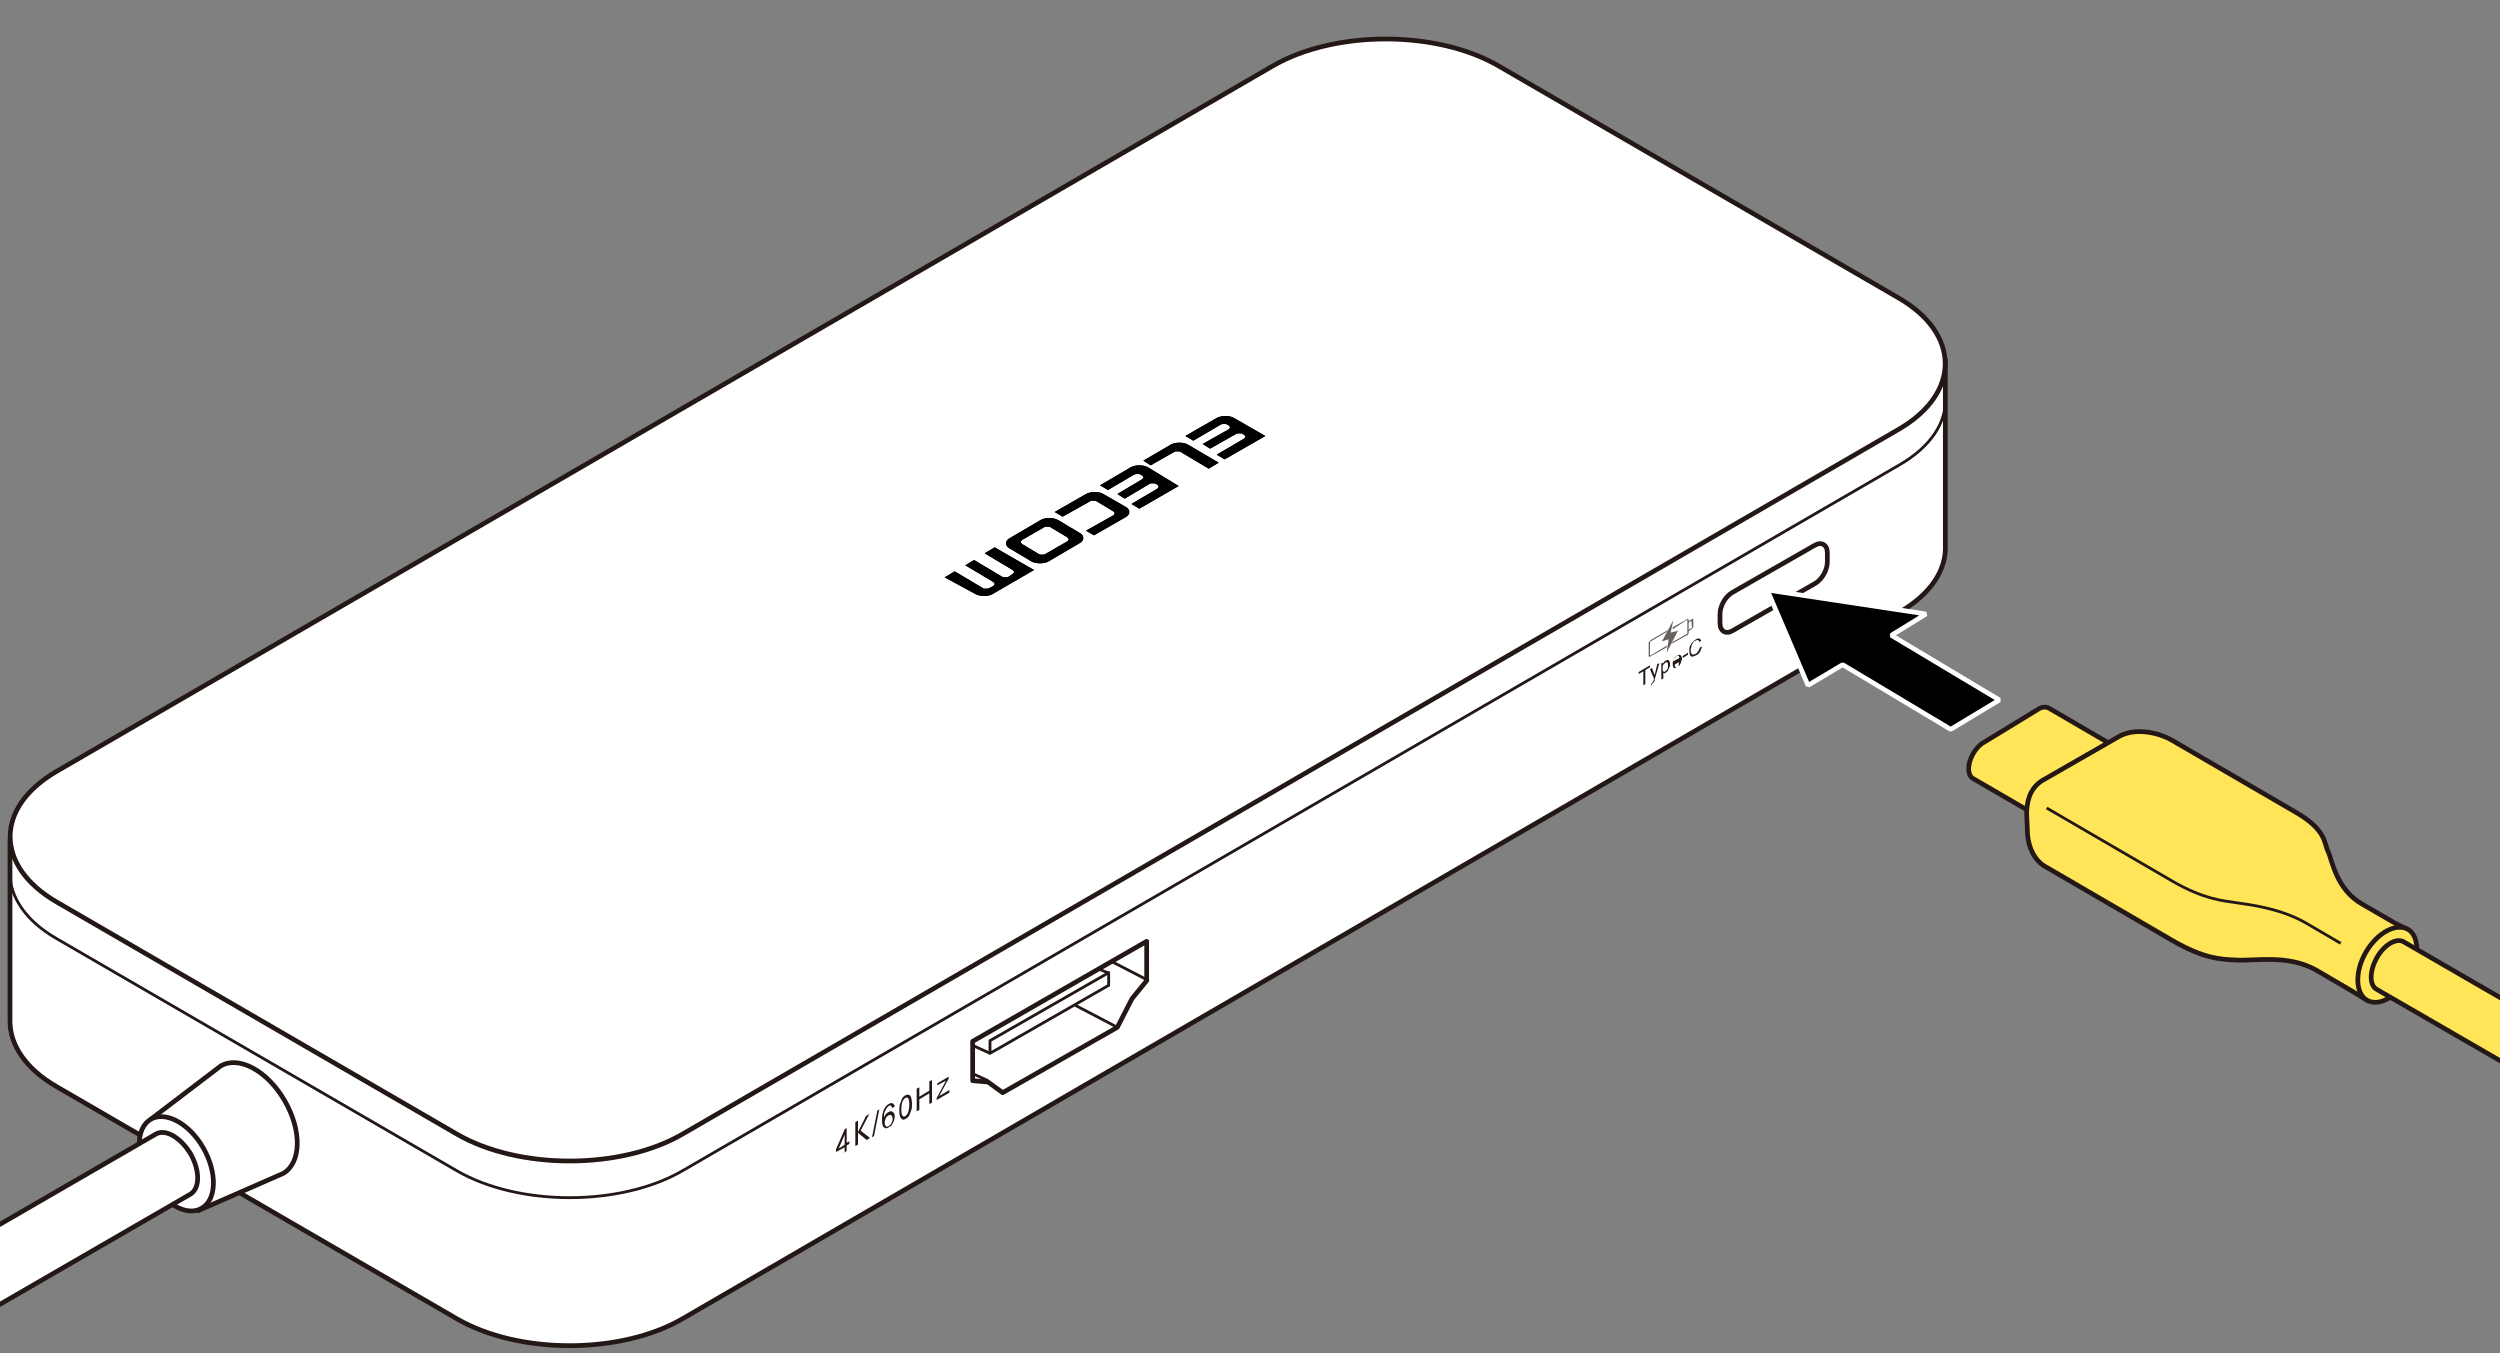 <?xml version="1.0" encoding="utf-8"?>
<!-- Generator: Adobe Illustrator 28.0.0, SVG Export Plug-In . SVG Version: 6.00 Build 0)  -->
<svg version="1.1" xmlns="http://www.w3.org/2000/svg" xmlns:xlink="http://www.w3.org/1999/xlink" x="0px" y="0px"
	 viewBox="0 0 375 203" enable-background="new 0 0 375 203" xml:space="preserve">
<rect x="0" y="0" width="375" height="203" fill="#808080" stroke="none"/>
<g id="レイヤー_1">
	<g>
		<path fill="#FFFFFF" stroke="#231815" stroke-width="0.709" stroke-miterlimit="10" d="M291.8,53.8v27.9c0.2,3.7-2.1,7.4-7,10.2
			L102.4,197.8c-9.3,5.4-24.6,5.4-33.9,0L8.5,163c-4.7-2.7-7-6.3-7-9.8v-27.3"/>
		<path fill="none" stroke="#231815" stroke-width="0.425" stroke-miterlimit="10" d="M291.8,59.6c0.2,3.7-2.1,7.4-7,10.2
			L102.4,175.6c-9.3,5.4-24.6,5.4-33.9,0l-60-34.8c-4.7-2.7-7-6.3-7-9.8"/>
		<path fill="#FFFFFF" stroke="#231815" stroke-width="0.709" stroke-miterlimit="10" d="M8.5,115.7L190.9,9.9
			c9.3-5.4,24.6-5.4,33.9,0l60,34.8c9.3,5.4,9.3,14.3,0,19.7L102.4,170.1c-9.3,5.4-24.6,5.4-33.9,0l-60-34.8
			C-0.8,129.9-0.8,121.1,8.5,115.7z"/>
		<g>
			<path d="M156,84.5c0.5,0,1-0.1,1.3-0.3l4.6-2.7c0.4-0.2,0.6-0.5,0.6-0.8c0-0.3-0.2-0.6-0.6-0.8l-3.2-1.9
				c-0.4-0.2-0.8-0.3-1.3-0.3c-0.5,0-1,0.1-1.3,0.3l-4.6,2.7c-0.4,0.2-0.6,0.5-0.6,0.8c0,0.3,0.2,0.6,0.6,0.8l3.2,1.9
				C155,84.4,155.5,84.5,156,84.5 M153.3,81.6c-0.1-0.1-0.2-0.2-0.2-0.3c0-0.1,0.1-0.2,0.2-0.3l3.3-1.9c0.1-0.1,0.3-0.1,0.5-0.1
				c0.2,0,0.4,0,0.5,0.1l2.5,1.5c0.1,0.1,0.2,0.2,0.2,0.3c0,0.1-0.1,0.2-0.2,0.3l-3.3,1.9c-0.1,0.1-0.3,0.1-0.5,0.1
				c-0.2,0-0.3,0-0.5-0.1L153.3,81.6z"/>
			<path d="M156,84.5c0.5,0,1-0.1,1.3-0.3l4.6-2.7c0.4-0.2,0.6-0.5,0.6-0.8c0-0.3-0.2-0.6-0.6-0.8l-3.2-1.9
				c-0.4-0.2-0.8-0.3-1.3-0.3c-0.5,0-1,0.1-1.3,0.3l-4.6,2.7c-0.4,0.2-0.6,0.5-0.6,0.8c0,0.3,0.2,0.6,0.6,0.8l3.2,1.9
				C155,84.4,155.5,84.5,156,84.5z M153.3,81.6c-0.1-0.1-0.2-0.2-0.2-0.3c0-0.1,0.1-0.2,0.2-0.3l3.3-1.9c0.1-0.1,0.3-0.1,0.5-0.1
				c0.2,0,0.4,0,0.5,0.1l2.5,1.5c0.1,0.1,0.2,0.2,0.2,0.3c0,0.1-0.1,0.2-0.2,0.3l-3.3,1.9c-0.1,0.1-0.3,0.1-0.5,0.1
				c-0.2,0-0.3,0-0.5-0.1L153.3,81.6z"/>
			<path d="M146.3,89.1c0.4,0.2,0.8,0.3,1.3,0.3c0.5,0,1-0.1,1.3-0.3l6.2-3.6l-5.9-3.4l-1.5,0.9l4.2,2.5c0.1,0.1,0.2,0.2,0.2,0.3
				c0,0.1-0.1,0.2-0.2,0.3l-0.6,0.4c-0.1,0.1-0.3,0.1-0.5,0.1c-0.2,0-0.3,0-0.5-0.1l-4.2-2.5l-1.3,0.8l4.2,2.5
				c0.1,0.1,0.2,0.2,0.2,0.3c0,0.1-0.1,0.2-0.2,0.3l-0.6,0.3c-0.1,0.1-0.3,0.1-0.5,0.1c-0.2,0-0.4,0-0.5-0.1l-4.2-2.5l-1.5,0.9
				L146.3,89.1z"/>
			<path d="M146.3,89.1c0.4,0.2,0.8,0.3,1.3,0.3c0.5,0,1-0.1,1.3-0.3l6.2-3.6l-5.9-3.4l-1.5,0.9l4.2,2.5c0.1,0.1,0.2,0.2,0.2,0.3
				c0,0.1-0.1,0.2-0.2,0.3l-0.6,0.4c-0.1,0.1-0.3,0.1-0.5,0.1c-0.2,0-0.3,0-0.5-0.1l-4.2-2.5l-1.3,0.8l4.2,2.5
				c0.1,0.1,0.2,0.2,0.2,0.3c0,0.1-0.1,0.2-0.2,0.3l-0.6,0.3c-0.1,0.1-0.3,0.1-0.5,0.1c-0.2,0-0.4,0-0.5-0.1l-4.2-2.5l-1.5,0.9
				L146.3,89.1z"/>
			<path d="M168.8,76c0.4,0.2,0.6,0.5,0.6,0.8c0,0.3-0.2,0.6-0.6,0.8l-4.7,2.7l-1.2-0.7l4.1-2.3c0.1-0.1,0.2-0.2,0.2-0.3
				c0-0.1-0.1-0.2-0.2-0.3l-2.5-1.5c-0.1-0.1-0.3-0.1-0.5-0.1c-0.2,0-0.4,0-0.5,0.1l-4.1,2.3l-1.2-0.7l4.7-2.7
				c0.4-0.2,0.8-0.3,1.3-0.3c0.5,0,1,0.1,1.3,0.3L168.8,76z"/>
			<path d="M168.8,76c0.4,0.2,0.6,0.5,0.6,0.8c0,0.3-0.2,0.6-0.6,0.8l-4.7,2.7l-1.2-0.7l4.1-2.3c0.1-0.1,0.2-0.2,0.2-0.3
				c0-0.1-0.1-0.2-0.2-0.3l-2.5-1.5c-0.1-0.1-0.3-0.1-0.5-0.1c-0.2,0-0.4,0-0.5,0.1l-4.1,2.3l-1.2-0.7l4.7-2.7
				c0.4-0.2,0.8-0.3,1.3-0.3c0.5,0,1,0.1,1.3,0.3L168.8,76z"/>
			<path d="M171.5,69.1l4.1-2.4c0.4-0.2,0.8-0.3,1.3-0.3c0.5,0,1,0.1,1.3,0.3l4.6,2.7l-1.5,0.9l-4.2-2.5c-0.1-0.1-0.3-0.1-0.5-0.1
				c-0.2,0-0.3,0-0.5,0.1l-3.5,2L171.5,69.1z"/>
			<path d="M171.5,69.1l4.1-2.4c0.4-0.2,0.8-0.3,1.3-0.3c0.5,0,1,0.1,1.3,0.3l4.6,2.7l-1.5,0.9l-4.2-2.5c-0.1-0.1-0.3-0.1-0.5-0.1
				c-0.2,0-0.3,0-0.5,0.1l-3.5,2L171.5,69.1z"/>
			<path d="M189.8,65.4l-6.1,3.5l-1.2-0.7l4.1-2.4c0.1-0.1,0.2-0.2,0.2-0.3c0-0.1-0.1-0.2-0.2-0.3l-0.2-0.1
				c-0.1-0.1-0.3-0.1-0.5-0.1c-0.2,0-0.4,0-0.5,0.1l-3.9,2.2l-1.1-0.7l3.9-2.2c0.1-0.1,0.2-0.2,0.2-0.3c0-0.1-0.1-0.2-0.2-0.3
				l-0.2-0.1c-0.1-0.1-0.3-0.1-0.5-0.1c-0.2,0-0.4,0-0.5,0.1l-4.1,2.4l-1.2-0.7l4.7-2.7c0.4-0.2,0.8-0.3,1.3-0.3
				c0.5,0,1,0.1,1.3,0.3L189.8,65.4z"/>
			<path d="M189.8,65.4l-6.1,3.5l-1.2-0.7l4.1-2.4c0.1-0.1,0.2-0.2,0.2-0.3c0-0.1-0.1-0.2-0.2-0.3l-0.2-0.1
				c-0.1-0.1-0.3-0.1-0.5-0.1c-0.2,0-0.4,0-0.5,0.1l-3.9,2.2l-1.1-0.7l3.9-2.2c0.1-0.1,0.2-0.2,0.2-0.3c0-0.1-0.1-0.2-0.2-0.3
				l-0.2-0.1c-0.1-0.1-0.3-0.1-0.5-0.1c-0.2,0-0.4,0-0.5,0.1l-4.1,2.4l-1.2-0.7l4.7-2.7c0.4-0.2,0.8-0.3,1.3-0.3
				c0.5,0,1,0.1,1.3,0.3L189.8,65.4z"/>
			<path d="M176.8,72.9l-5.9,3.4l-1.2-0.7l3.9-2.3c0.1-0.1,0.2-0.2,0.2-0.3c0-0.1-0.1-0.2-0.2-0.3l-0.2-0.1
				c-0.1-0.1-0.3-0.1-0.5-0.1c-0.2,0-0.4,0-0.5,0.1l-3.7,2.2l-1.1-0.7l3.7-2.2c0.1-0.1,0.2-0.2,0.2-0.3c0-0.1-0.1-0.2-0.2-0.3
				l-0.2-0.1c-0.1-0.1-0.3-0.1-0.5-0.1c-0.2,0-0.3,0-0.5,0.1l-3.9,2.3l-1.2-0.7l4.6-2.7c0.4-0.2,0.8-0.3,1.3-0.3
				c0.5,0,1,0.1,1.3,0.3L176.8,72.9z"/>
			<path d="M176.8,72.9l-5.9,3.4l-1.2-0.7l3.9-2.3c0.1-0.1,0.2-0.2,0.2-0.3c0-0.1-0.1-0.2-0.2-0.3l-0.2-0.1
				c-0.1-0.1-0.3-0.1-0.5-0.1c-0.2,0-0.4,0-0.5,0.1l-3.7,2.2l-1.1-0.7l3.7-2.2c0.1-0.1,0.2-0.2,0.2-0.3c0-0.1-0.1-0.2-0.2-0.3
				l-0.2-0.1c-0.1-0.1-0.3-0.1-0.5-0.1c-0.2,0-0.3,0-0.5,0.1l-3.9,2.3l-1.2-0.7l4.6-2.7c0.4-0.2,0.8-0.3,1.3-0.3
				c0.5,0,1,0.1,1.3,0.3L176.8,72.9z"/>
		</g>
		<path fill="none" stroke="#231815" stroke-width="0.709" d="M274.1,84.3c0,1.2-0.8,2.6-1.8,3.2l-12.4,7.1c-1,0.6-1.9,0.1-1.9-1.1
			l0-1.4c0-1.2,0.8-2.6,1.8-3.2l12.4-7.1c1-0.6,1.9-0.1,1.9,1.1L274.1,84.3z"/>
		<path fill="#231815" d="M140.5,165l0-0.3l1.4-2.6c-0.2,0.1-0.3,0.2-0.4,0.2l-0.9,0.5l0-0.3l1.7-1l0,0.3l-1.2,2.2l-0.2,0.4
			c0.2-0.1,0.3-0.2,0.5-0.3l1-0.6l0,0.4L140.5,165z M137.5,166.7l0-3.4l0.4-0.2l0,1.4l1.5-0.9l0-1.4l0.4-0.2l0,3.4l-0.4,0.2l0-1.6
			l-1.5,0.9l0,1.6L137.5,166.7z M135.2,166.4c0,0.6,0.1,0.9,0.2,1c0.1,0.1,0.3,0.1,0.4,0c0.2-0.1,0.3-0.3,0.4-0.5
			c0.1-0.3,0.2-0.7,0.2-1.2c0-0.6-0.1-0.9-0.2-1c-0.1-0.1-0.3-0.1-0.4,0c-0.2,0.1-0.3,0.3-0.4,0.5
			C135.3,165.4,135.2,165.8,135.2,166.4z M134.9,166.6c0-0.4,0-0.7,0.1-1c0.1-0.3,0.2-0.5,0.3-0.8c0.1-0.2,0.3-0.4,0.5-0.5
			c0.2-0.1,0.3-0.1,0.4-0.1c0.1,0,0.2,0.1,0.3,0.1c0.1,0.1,0.1,0.2,0.2,0.4c0,0.2,0.1,0.4,0.1,0.8c0,0.4,0,0.7-0.1,1
			c-0.1,0.3-0.2,0.5-0.3,0.8c-0.1,0.2-0.3,0.4-0.5,0.5c-0.3,0.2-0.5,0.2-0.7,0C135,167.6,134.9,167.2,134.9,166.6z M132.7,168.4
			c0,0.1,0,0.3,0.1,0.4c0.1,0.1,0.1,0.2,0.2,0.2c0.1,0,0.2,0,0.3-0.1c0.2-0.1,0.3-0.2,0.4-0.4c0.1-0.2,0.2-0.4,0.2-0.7
			c0-0.2-0.1-0.4-0.2-0.5c-0.1-0.1-0.2-0.1-0.4,0c-0.2,0.1-0.3,0.2-0.4,0.4C132.8,167.9,132.7,168.1,132.7,168.4z M134.2,166
			l-0.4,0.2c0-0.1-0.1-0.2-0.1-0.3c-0.1-0.1-0.2-0.1-0.4,0c-0.1,0.1-0.2,0.2-0.3,0.3c-0.1,0.2-0.2,0.4-0.3,0.6
			c-0.1,0.2-0.1,0.5-0.1,0.8c0.1-0.2,0.2-0.4,0.3-0.5c0.1-0.1,0.3-0.3,0.4-0.3c0.2-0.1,0.4-0.2,0.6,0c0.2,0.1,0.3,0.3,0.3,0.6
			c0,0.2,0,0.4-0.1,0.7c-0.1,0.2-0.2,0.4-0.3,0.6c-0.1,0.2-0.3,0.3-0.5,0.4c-0.3,0.2-0.5,0.2-0.7,0c-0.2-0.1-0.3-0.5-0.3-1.1
			c0-0.7,0.1-1.2,0.3-1.6c0.2-0.4,0.4-0.6,0.7-0.8c0.2-0.1,0.4-0.2,0.6-0.1C134.1,165.6,134.2,165.8,134.2,166z M130.8,170.6l0.8-4
			l0.3-0.2l-0.8,4L130.8,170.6z M130.5,170.7L130,171l-1.2-1c0,0-0.1-0.1-0.1-0.1l0,0l0,1.8l-0.4,0.2l0-3.6l0.4-0.2l0,1.7l0,0
			c0-0.1,0.1-0.1,0.1-0.2l1.1-2.2l0.5-0.3l-1.3,2.5L130.5,170.7z M126.7,171.7l0-1.5l-0.9,2.1L126.7,171.7z M126.7,172.9l0-0.8
			l-1.3,0.7l0-0.4l1.3-3l0.3-0.2l0,2.2l0.4-0.2l0,0.4l-0.4,0.2l0,0.8L126.7,172.9z"/>
		<g>
			<g>
				<path fill="#231815" d="M246.5,102.8l0-2.1l-0.7,0.4l0-0.3l1.7-1l0,0.3l-0.7,0.4l0,2.1L246.5,102.8z"/>
				<path fill="#231815" d="M247.7,102.8l0-0.3c0.1,0,0.1,0,0.1-0.1c0.1,0,0.1-0.1,0.1-0.1c0,0,0.1-0.1,0.1-0.1c0,0,0-0.1,0.1-0.3
					c0,0,0,0,0-0.1l-0.6-1.4l0.3-0.2l0.3,0.8c0,0.1,0.1,0.2,0.1,0.3c0-0.2,0.1-0.3,0.1-0.5l0.3-1.2l0.3-0.1l-0.6,2.1
					c-0.1,0.2-0.1,0.4-0.1,0.5c0,0.1-0.1,0.2-0.2,0.3c-0.1,0.1-0.1,0.1-0.2,0.2C247.8,102.8,247.8,102.8,247.7,102.8z"/>
				<path fill="#231815" d="M249.2,101.9l0-2.4l0.2-0.1l0,0.2c0.1-0.1,0.1-0.2,0.2-0.3c0.1-0.1,0.2-0.2,0.3-0.2
					c0.1-0.1,0.2-0.1,0.3-0.1c0.1,0,0.2,0.1,0.2,0.2c0.1,0.1,0.1,0.3,0.1,0.4c0,0.2,0,0.4-0.1,0.5c-0.1,0.2-0.1,0.3-0.2,0.5
					c-0.1,0.1-0.2,0.2-0.3,0.3c-0.1,0-0.2,0.1-0.2,0.1c-0.1,0-0.1,0-0.2-0.1l0,0.9L249.2,101.9z M249.4,100.3c0,0.2,0,0.4,0.1,0.4
					c0.1,0.1,0.2,0.1,0.3,0c0.1-0.1,0.2-0.2,0.3-0.3c0.1-0.2,0.1-0.4,0.1-0.6c0-0.2,0-0.4-0.1-0.4c-0.1-0.1-0.2-0.1-0.3,0
					c-0.1,0.1-0.2,0.2-0.3,0.3S249.4,100,249.4,100.3z"/>
				<path fill="#231815" d="M251.9,99.2l0.3-0.1c0,0.2-0.1,0.4-0.2,0.6c-0.1,0.2-0.3,0.3-0.4,0.4c-0.2,0.1-0.4,0.2-0.5,0.1
					c-0.1-0.1-0.2-0.3-0.2-0.6c0-0.3,0.1-0.6,0.2-0.8c0.1-0.2,0.3-0.4,0.5-0.5c0.2-0.1,0.4-0.1,0.5,0c0.1,0.1,0.2,0.3,0.2,0.6
					c0,0,0,0,0,0.1l-1.1,0.7c0,0.2,0.1,0.3,0.1,0.4c0.1,0.1,0.2,0,0.3,0c0.1-0.1,0.2-0.1,0.2-0.2C251.8,99.4,251.8,99.3,251.9,99.2z
					 M251,99.2l0.9-0.5c0-0.1,0-0.2-0.1-0.3c-0.1-0.1-0.2-0.1-0.3,0c-0.1,0.1-0.2,0.2-0.3,0.3C251.1,98.9,251,99,251,99.2z"/>
				<path fill="#231815" d="M252.4,98.7l0-0.3l0.8-0.5l0,0.3L252.4,98.7z"/>
				<path fill="#231815" d="M255,97.1l0.3-0.1c-0.1,0.3-0.2,0.6-0.3,0.8c-0.2,0.2-0.3,0.4-0.6,0.5c-0.2,0.1-0.4,0.2-0.6,0.2
					c-0.1,0-0.3-0.1-0.3-0.3c-0.1-0.2-0.1-0.4-0.1-0.6c0-0.3,0-0.5,0.1-0.7c0.1-0.2,0.2-0.4,0.4-0.6c0.2-0.2,0.3-0.3,0.5-0.4
					c0.2-0.1,0.4-0.2,0.5-0.1c0.1,0,0.2,0.2,0.3,0.3l-0.3,0.2c0-0.1-0.1-0.2-0.2-0.3c-0.1,0-0.2,0-0.4,0.1c-0.2,0.1-0.3,0.2-0.4,0.4
					c-0.1,0.2-0.2,0.3-0.2,0.5c0,0.2-0.1,0.3-0.1,0.5c0,0.2,0,0.4,0.1,0.5c0.1,0.1,0.1,0.2,0.2,0.2c0.1,0,0.2,0,0.4-0.1
					c0.2-0.1,0.3-0.2,0.4-0.4C254.9,97.5,254.9,97.3,255,97.1z"/>
			</g>
			<g opacity="0.69">
				<polygon fill="#231815" points="249.3,96.2 250.3,95.9 250,97.9 251.7,94.6 250.6,94.9 251,93 				"/>
				<g>
					<path fill="#231815" d="M253.3,94.9l0-0.2l0.4-0.3c0.1-0.1,0.3-0.3,0.3-0.4l0-1c0-0.2-0.1-0.2-0.3-0.1l-0.4,0.3l0-0.2
						c0-0.2-0.1-0.2-0.3-0.1l-2.1,1.2l0,0.3L253,93c0,0,0.1,0,0.1,0l0,2c0,0,0,0.1-0.1,0.1l-2.1,1.2l-0.2,0.3l2.3-1.3
						C253.2,95.3,253.3,95.1,253.3,94.9z M253.7,93.1C253.7,93.1,253.8,93.1,253.7,93.1l0.1,1c0,0,0,0.1-0.1,0.1l-0.4,0.3l0-1.1
						L253.7,93.1z"/>
					<path fill="#231815" d="M247.5,98.5l2.5-1.4l0.1-0.3l-2.5,1.5c0,0-0.1,0-0.1,0l0-2c0,0,0-0.1,0.1-0.1l2.4-1.4l0.2-0.3l-2.6,1.5
						c-0.1,0.1-0.3,0.3-0.3,0.4l0,2C247.3,98.5,247.4,98.6,247.5,98.5z"/>
				</g>
			</g>
		</g>
		<g>
			<g>
				<path fill="#FFFFFF" stroke="#231815" stroke-width="0.709" stroke-linejoin="round" d="M29.5,181.7l13-5.7
					c2.7-1.6,2.8-6.4,0.2-10.9c-2.6-4.5-6.9-6.8-9.6-5.2l-10.5,8"/>
				<path fill="#FFFFFF" stroke="#231815" stroke-width="0.709" stroke-linejoin="round" d="M22.4,176.9c-2.1-3.7-2-7.7,0.2-9
					c2.2-1.3,5.8,0.6,7.9,4.3c2.1,3.7,2,7.7-0.2,9C28.1,182.6,24.6,180.6,22.4,176.9z"/>
			</g>
			<path fill="#FFFFFF" stroke="#231815" stroke-width="0.709" stroke-linejoin="round" d="M-120.9,253.6l144.3-83.5
				c1.4-0.8,3.7,0.5,5.2,3c1.4,2.5,1.4,5.1,0,6l-144.2,83.4"/>
			<g>
				<path fill="#FFFFFF" stroke="#231815" stroke-width="0.709" stroke-miterlimit="10" d="M-71.6,239.7l-6.7,3.9
					c-4.9,2.8-4.5,8.6-5.2,10c-0.8,1.5-1.2,3.5-7,6.9l-23.7,13.7c-2.3,1.3-5.4,2.7-8.8,0.8l-15-8.7c-2.2-1.3-2.8-3.5-2.8-6.2l0-3.5
					c0-2.9,1-5.3,3.5-6.7l23.7-13.7c5.8-3.4,9.4-3.7,11.9-4.1c5-0.7,10.3,1,15.1-1.8l6.3-3.6l1.3-0.7c2.2-1.3,5.8,0.7,7.9,4.3
					c2.1,3.7,2,7.7-0.2,9L-71.6,239.7z"/>
				<g>
					<path fill="#FFFFFF" stroke="#231815" stroke-width="0.709" d="M-136.9,280.2l13.8-8.1c0.5-0.3,0.8-0.9,0.8-1.8l0,0
						c0-1.8-1.3-4-2.8-4.9l-10.3-6.3c-0.8-0.5-1.5-0.5-2-0.2l-13.5,7.9"/>
					<path fill="#FFFFFF" stroke="#231815" stroke-width="0.709" d="M-135.8,278.2c0-1.8-1.3-4-2.8-4.9l-10.3-6.2
						c-1.6-0.9-2.8-0.2-2.8,1.6l0,0c0,1.8,1.3,4,2.8,4.9l10.3,6.3C-137,280.7-135.8,280-135.8,278.2L-135.8,278.2z"/>
				</g>
				<path fill="none" stroke="#231815" stroke-width="0.425" stroke-miterlimit="10" d="M-82.6,242.3c-0.8,1.5-1.2,3.5-7,6.9
					l-23.7,13.7c-2.3,1.3-5.4,2.7-8.8,0.8l-15.6-9"/>
			</g>
			<g>
				<path fill="#FFFFFF" d="M-32.4,222.9c0,0,0.7-7.6-8.4-12.6c-9.1-5-7.6-11.4-7.6-11.4l-8.2,5.4c0,0-1.6,6.3,7.6,11.4
					c9.1,5,8.4,12.6,8.4,12.6L-32.4,222.9z"/>
				<path fill="none" stroke="#231815" stroke-width="0.709" d="M-56.4,204.2c0,0-1.6,6.3,7.6,11.4c9.1,5,8.4,12.6,8.4,12.6"/>
				<path fill="none" stroke="#231815" stroke-width="0.709" d="M-48.2,198.8c0,0-1.5,6.3,7.6,11.4c9.1,5,8.4,12.6,8.4,12.6"/>
			</g>
		</g>
		<g>
			<g>
				<polygon fill="none" stroke="#231815" stroke-width="0.709" stroke-linejoin="round" stroke-miterlimit="10" points="
					167.6,154.1 169.8,149.8 172,147.1 172,141.2 145.9,156.2 145.9,162.1 148.2,162.3 150.4,163.9 				"/>
				<polygon fill="#FFFFFF" stroke="#231815" stroke-width="0.425" stroke-linejoin="round" stroke-miterlimit="10" points="
					166.3,147.8 148.5,158 148.5,156.1 166.3,145.9 				"/>
			</g>
			<line fill="none" stroke="#231815" stroke-width="0.425" stroke-miterlimit="10" x1="167.8" y1="154.2" x2="161.3" y2="150.8"/>
			<line fill="none" stroke="#231815" stroke-width="0.425" stroke-miterlimit="10" x1="172.3" y1="147.1" x2="166.7" y2="144.2"/>
			<line fill="none" stroke="#231815" stroke-width="0.425" stroke-miterlimit="10" x1="166.4" y1="146" x2="164.9" y2="145.4"/>
			<line fill="none" stroke="#231815" stroke-width="0.425" stroke-miterlimit="10" x1="148.5" y1="158" x2="146.1" y2="156.9"/>
			<line fill="none" stroke="#231815" stroke-width="0.425" stroke-miterlimit="10" x1="148.2" y1="162.1" x2="145.8" y2="161"/>
		</g>
	</g>
</g>
<g id="レイヤー_4">
	<g>
		<path fill="#231815" d="M557.9,182.6h13.3v2.6c-2.1,2.4-3.8,5-5,7.7c-1.2,2.7-1.9,5.7-2.2,9.1h-3.5c0.1-1.5,0.4-3,0.8-4.5
			c0.4-1.5,0.9-2.9,1.6-4.4c0.7-1.4,1.4-2.8,2.3-4.1c0.9-1.3,1.8-2.5,2.8-3.7h-10V182.6z"/>
		<path fill="#231815" d="M581.8,182.2h3.2v3h-3.2V182.2z M581.8,187.7h3.2V202h-3.2V187.7z"/>
		<path fill="#231815" d="M588.4,187.7h3v2.1l0.1,0.1c0.5-0.8,1.1-1.4,1.9-1.9c0.8-0.5,1.6-0.7,2.6-0.7c1.6,0,2.8,0.4,3.7,1.3
			c0.9,0.8,1.3,2,1.3,3.6v9.8h-3.2v-9c0-1.1-0.3-1.9-0.7-2.4c-0.5-0.5-1.1-0.8-2.1-0.8c-1,0-1.9,0.4-2.5,1.1c-0.6,0.7-1,1.6-1,2.7
			v8.4h-3.2V187.7z"/>
		<path fill="#231815" d="M611.8,185.8c1.5,0,2.7-0.3,3.8-0.8c1-0.5,1.7-1.3,1.9-2.4h2.6V202h-3.5v-13.7h-4.8V185.8z"/>
	</g>
	<g>
		<polygon stroke="#FFFFFF" stroke-width="0.709" stroke-miterlimit="1" points="283.7,95.3 288.9,92.1 265.1,88.5 271.2,102.8 
			276.4,99.7 292.6,109.4 299.9,105 		"/>
	</g>
	<g>
		<g>
			<g>
				<path fill="#FFE557" stroke="#231815" stroke-width="0.709" d="M307,123.2l-11-6.4c-0.4-0.2-0.7-0.7-0.7-1.5l0,0
					c0-1.4,1-3.2,2.2-3.9l8.2-5c0.6-0.4,1.2-0.4,1.6-0.2l10.8,6.3"/>
				<path fill="#FFFFFF" stroke="#231815" stroke-width="0.709" d="M306.1,121.6c0-1.4,1-3.2,2.2-3.9l8.3-5
					c1.2-0.7,2.3-0.1,2.3,1.3l0,0c0,1.4-1,3.2-2.2,3.9l-8.2,5C307.1,123.6,306.1,123,306.1,121.6L306.1,121.6z"/>
			</g>
			<path fill="#FFE557" stroke="#231815" stroke-width="0.709" stroke-miterlimit="10" d="M352.7,148.6l-5.3-3.1
				c-4.3-2.4-9.2-1.3-12.1-1.5c-2.2-0.1-4.7-0.2-9.4-2.9l-18.9-11c-1.8-0.9-2.9-3.1-2.9-5.7l-0.1-2.2c0-1.7,0.3-3.8,2.3-5.1
				l11.5-6.6c2.6-1.5,6.3-0.5,8.1,0.6l18.4,10.7c4.7,2.7,4.3,4.7,4.9,5.9c0.6,1.2,1.2,5.7,5.1,7.9l5,2.9l1.4,0.7l-5.7,10.8
				L352.7,148.6z"/>
			<path fill="#FFE557" stroke="#231815" stroke-width="0.709" stroke-linejoin="round" d="M361.3,146.6c1.7-2.9,1.6-6.2-0.1-7.2
				c-1.8-1-4.6,0.5-6.3,3.4c-1.7,2.9-1.6,6.2,0.1,7.2C356.8,151.1,359.6,149.5,361.3,146.6z"/>
			<path fill="none" stroke="#231815" stroke-width="0.425" stroke-miterlimit="10" d="M307,121.2l18.9,11c4.7,2.7,7.5,2.9,9.5,3.2
				c2,0.3,6.5,0.8,10.4,3l5.3,3.1"/>
		</g>
		<path fill="#FFE557" stroke="#231815" stroke-width="0.709" stroke-linejoin="round" d="M475.7,207.9l-115.1-66.6
			c-1.1-0.7-3,0.4-4.1,2.4c-1.1,2-1.1,4.1,0,4.7l115,66.5"/>
	</g>
	<g>
	</g>
	<g>
	</g>
	<g>
	</g>
	<g>
	</g>
	<g>
	</g>
	<g>
	</g>
	<g>
	</g>
	<g>
	</g>
	<g>
	</g>
	<g>
	</g>
	<g>
	</g>
	<g>
	</g>
	<g>
	</g>
	<g>
	</g>
	<g>
	</g>
</g>
</svg>
